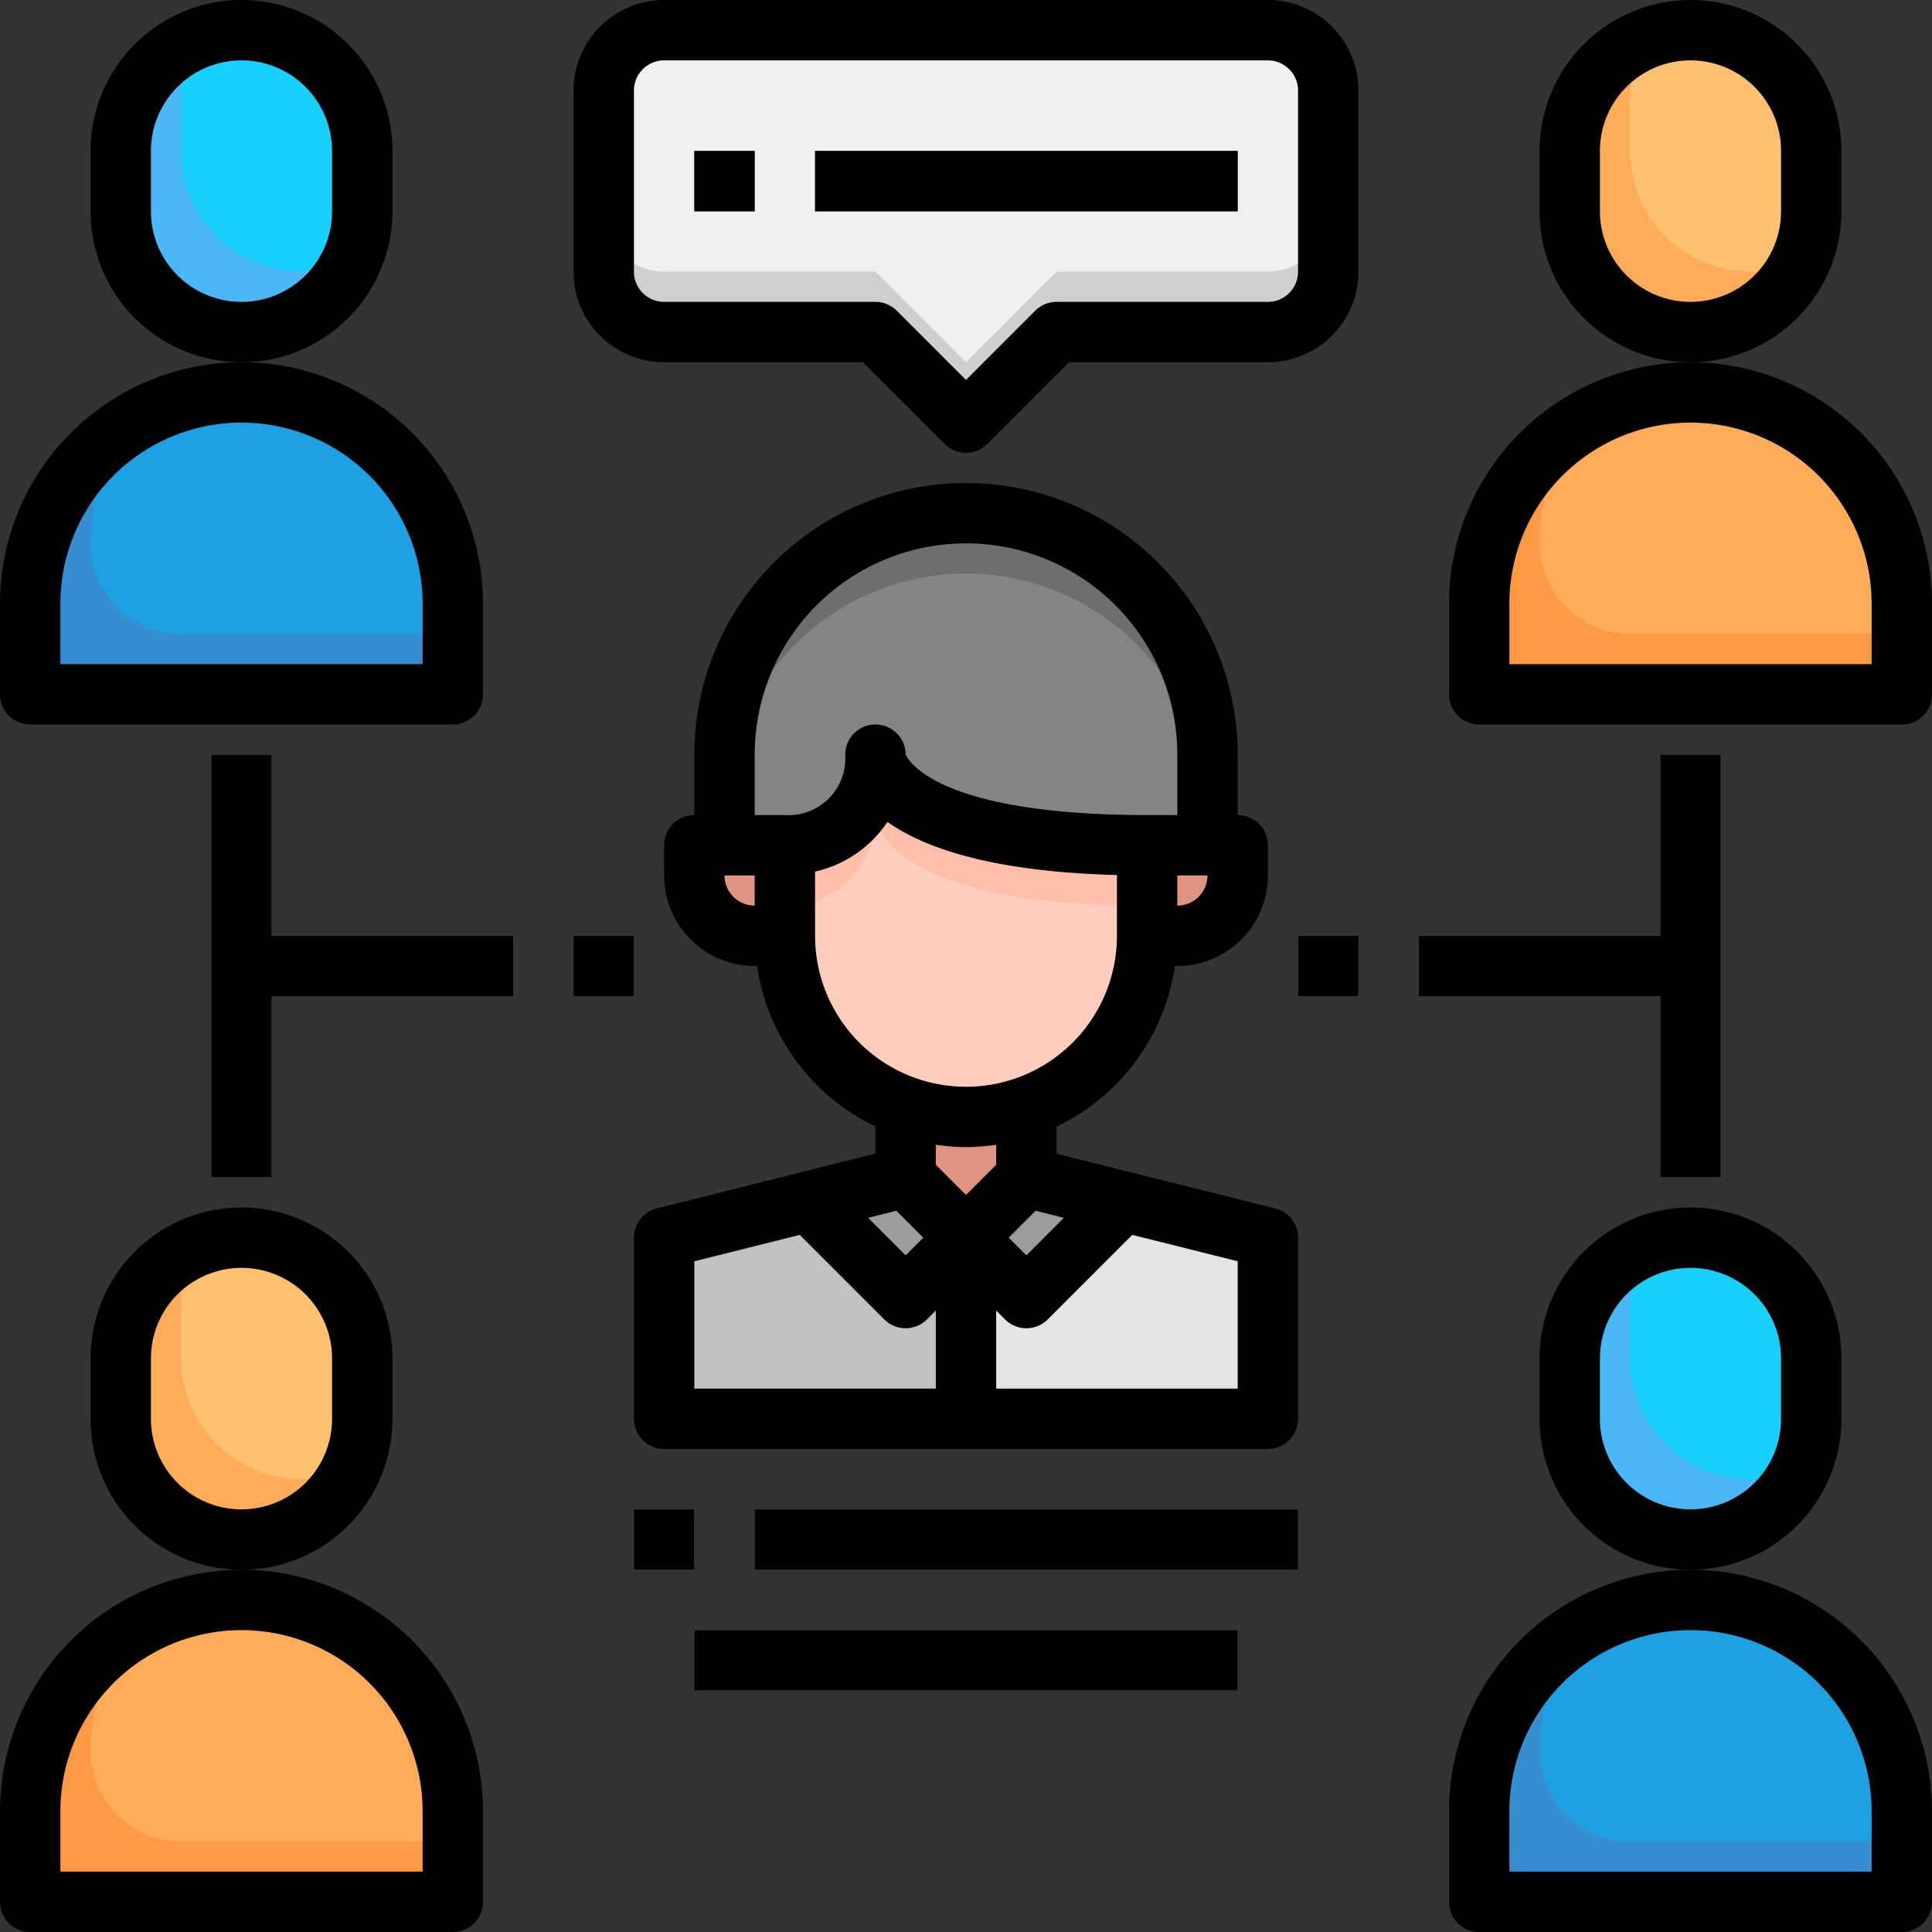 <svg height="512" viewBox="0 0 64 64" width="512" xmlns="http://www.w3.org/2000/svg"><rect x="0" y="0" width="64" height="64" fill="#333333" stroke="none"/><g id="_12-Business_Structure" data-name="12-Business Structure"><path d="m32 41-2 2-3-3v-.25l3-.75z" fill="#9c9c9c"/><path d="m37 39.75v.25l-3 3-2-2 2-2z" fill="#9c9c9c"/><path d="m42 41v6h-10v-6l2 2 3-3v-.25z" fill="#e4e4e4"/><path d="m32 41v6h-10v-6l5-1.25v.25l3 3z" fill="#c1c1c1"/><path d="m40 25v3h-2c-9 0-9-3-9-3a2.938 2.938 0 0 1 -3 3h-2v-3a8 8 0 1 1 16 0z" fill="#848484"/><path d="m37.66 19.34a8 8 0 0 0 -13.66 5.66v2a8 8 0 1 1 16 0v-2a8.014 8.014 0 0 0 -2.34-5.66z" fill="#6e6e6e"/><path d="m34 36.65v2.35l-2 2-2-2v-2.35a5.889 5.889 0 0 0 4 0z" fill="#e09380"/><path d="m26 28v3h-1a2.006 2.006 0 0 1 -2-2v-1z" fill="#e09380"/><path d="m41 28v1a2.006 2.006 0 0 1 -2 2h-1v-3z" fill="#e09380"/><path d="m34 36.65a6 6 0 0 1 -6.24-1.41 5.944 5.944 0 0 1 -1.76-4.24v-3a2.938 2.938 0 0 0 3-3s0 3 9 3v3a5.981 5.981 0 0 1 -4 5.65z" fill="#ffcdbe"/><path d="m29 25a2.938 2.938 0 0 1 -3 3v2a2.938 2.938 0 0 0 3-3s0 3 9 3v-2c-9 0-9-3-9-3z" fill="#ffbeaa"/><path d="m63 60v3h-14v-3a7 7 0 1 1 14 0z" fill="#1ea1e3"/><path d="m15 20v3h-14v-3a7 7 0 1 1 14 0z" fill="#1ea1e3"/><path d="m15 60v3h-14v-3a7 7 0 1 1 14 0z" fill="#ffac5a"/><path d="m63 20v3h-14v-3a7 7 0 1 1 14 0z" fill="#ffac5a"/><path d="m60 45v2a4 4 0 0 1 -8 0v-2a4 4 0 1 1 8 0z" fill="#19cffc"/><path d="m12 5v2a4 4 0 0 1 -8 0v-2a4 4 0 1 1 8 0z" fill="#19cffc"/><path d="m60 5v2a4 4 0 0 1 -8 0v-2a4 4 0 1 1 8 0z" fill="#ffc170"/><path d="m54 21a3 3 0 0 1 -3-3 6.968 6.968 0 0 1 1.153-3.847 6.987 6.987 0 0 0 -3.153 5.847v3h14v-2z" fill="#fc9942"/><path d="m58 9a4 4 0 0 1 -4-4v-2a3.984 3.984 0 0 1 .359-1.641 3.993 3.993 0 0 0 -2.359 3.641v2a4 4 0 0 0 7.641 1.641 3.984 3.984 0 0 1 -1.641.359z" fill="#ffac5a"/><path d="m54 61a3 3 0 0 1 -3-3 6.968 6.968 0 0 1 1.153-3.847 6.987 6.987 0 0 0 -3.153 5.847v3h14v-2z" fill="#368dcf"/><path d="m58 49a4 4 0 0 1 -4-4v-2a3.984 3.984 0 0 1 .359-1.641 3.993 3.993 0 0 0 -2.359 3.641v2a4 4 0 0 0 7.641 1.641 3.984 3.984 0 0 1 -1.641.359z" fill="#4ab8f7"/><path d="m6 21a3 3 0 0 1 -3-3 6.968 6.968 0 0 1 1.153-3.847 6.987 6.987 0 0 0 -3.153 5.847v3h14v-2z" fill="#368dcf"/><path d="m10 9a4 4 0 0 1 -4-4v-2a3.984 3.984 0 0 1 .359-1.641 3.993 3.993 0 0 0 -2.359 3.641v2a4 4 0 0 0 7.641 1.641 3.984 3.984 0 0 1 -1.641.359z" fill="#4ab8f7"/><path d="m44 3v6a2.006 2.006 0 0 1 -2 2h-7l-3 3-3-3h-7a2.006 2.006 0 0 1 -2-2v-6a2.006 2.006 0 0 1 2-2h20a2.006 2.006 0 0 1 2 2z" fill="#f0f0f0"/><path d="m42 9h-7l-3 3-3-3h-7a2.006 2.006 0 0 1 -2-2v2a2.006 2.006 0 0 0 2 2h7l3 3 3-3h7a2.006 2.006 0 0 0 2-2v-2a2.006 2.006 0 0 1 -2 2z" fill="#cfcfcf"/><g fill="#6e6e6e"><path d="m55 25v6h-8v2h8v6h2v-14z"/><path d="m43 31h2v2h-2z"/><path d="m9 25h-2v14h2v-6h8v-2h-8z"/><path d="m19 31h2v2h-2z"/><path d="m21 50h2v2h-2z"/><path d="m25 50h18v2h-18z"/><path d="m23 54h18v2h-18z"/><path d="m23 5h2v2h-2z"/><path d="m27 5h14v2h-14z"/></g><path d="m12 45v2a4 4 0 0 1 -8 0v-2a4 4 0 1 1 8 0z" fill="#ffc170"/><path d="m6 61a3 3 0 0 1 -3-3 6.968 6.968 0 0 1 1.153-3.847 6.987 6.987 0 0 0 -3.153 5.847v3h14v-2z" fill="#fc9942"/><path d="m10 49a4 4 0 0 1 -4-4v-2a3.984 3.984 0 0 1 .359-1.641 3.993 3.993 0 0 0 -2.359 3.641v2a4 4 0 0 0 7.641 1.641 3.984 3.984 0 0 1 -1.641.359z" fill="#ffac5a"/><path d="m42.242 40.03-7.242-1.811v-.9a7.008 7.008 0 0 0 3.92-5.319h.08a3 3 0 0 0 3-3v-1a1 1 0 0 0 -1-1v-2a9 9 0 0 0 -18 0v2a1 1 0 0 0 -1 1v1a3 3 0 0 0 3 3h.08a7.008 7.008 0 0 0 3.92 5.315v.9l-7.242 1.815a1 1 0 0 0 -.758.97v6a1 1 0 0 0 1 1h20a1 1 0 0 0 1-1v-6a1 1 0 0 0 -.758-.97zm-7 .312-1.242 1.244-.586-.586.893-.893zm3.758-10.342v-1h1a1 1 0 0 1 -1 1zm-15-1h1v1a1 1 0 0 1 -1-1zm1-2v-2a7 7 0 0 1 14 0v2h-1c-7.292 0-7.982-2-8-2a1 1 0 0 0 -2 0 1.882 1.882 0 0 1 -2 2zm2 4v-2.126a3.94 3.94 0 0 0 2.4-1.647c1.207.859 3.45 1.651 7.6 1.76v2.013a5 5 0 0 1 -10 0zm5 7a7.026 7.026 0 0 0 1-.08v.666l-1 1-1-1v-.666a7.026 7.026 0 0 0 1 .08zm-2.307 2.107.893.893-.586.586-1.244-1.244zm-6.693 1.674 3.493-.874 2.8 2.8a1 1 0 0 0 1.414 0l.293-.293v2.586h-8zm18 4.219h-8v-2.586l.293.293a1 1 0 0 0 1.414 0l2.8-2.8 3.493.874z"/><path d="m61 7v-2a5 5 0 0 0 -10 0v2a5 5 0 0 0 10 0zm-2 0a3 3 0 0 1 -6 0v-2a3 3 0 0 1 6 0z"/><path d="m56 12a8.009 8.009 0 0 0 -8 8v3a1 1 0 0 0 1 1h14a1 1 0 0 0 1-1v-3a8.009 8.009 0 0 0 -8-8zm6 10h-12v-2a6 6 0 0 1 12 0z"/><path d="m13 7v-2a5 5 0 0 0 -10 0v2a5 5 0 0 0 10 0zm-2 0a3 3 0 0 1 -6 0v-2a3 3 0 0 1 6 0z"/><path d="m1 24h14a1 1 0 0 0 1-1v-3a8 8 0 0 0 -16 0v3a1 1 0 0 0 1 1zm1-4a6 6 0 0 1 12 0v2h-12z"/><path d="m61 47v-2a5 5 0 0 0 -10 0v2a5 5 0 0 0 10 0zm-2 0a3 3 0 0 1 -6 0v-2a3 3 0 0 1 6 0z"/><path d="m56 52a8.009 8.009 0 0 0 -8 8v3a1 1 0 0 0 1 1h14a1 1 0 0 0 1-1v-3a8.009 8.009 0 0 0 -8-8zm6 10h-12v-2a6 6 0 0 1 12 0z"/><path d="m13 47v-2a5 5 0 0 0 -10 0v2a5 5 0 0 0 10 0zm-2 0a3 3 0 0 1 -6 0v-2a3 3 0 0 1 6 0z"/><path d="m8 52a8.009 8.009 0 0 0 -8 8v3a1 1 0 0 0 1 1h14a1 1 0 0 0 1-1v-3a8.009 8.009 0 0 0 -8-8zm6 10h-12v-2a6 6 0 0 1 12 0z"/><path d="m55 39h2v-14h-2v6h-8v2h8z"/><path d="m43 31h2v2h-2z"/><path d="m9 25h-2v14h2v-6h8v-2h-8z"/><path d="m19 31h2v2h-2z"/><path d="m21 50h2v2h-2z"/><path d="m25 50h18v2h-18z"/><path d="m23 54h18v2h-18z"/><path d="m42 0h-20a3 3 0 0 0 -3 3v6a3 3 0 0 0 3 3h6.586l2.707 2.707a1 1 0 0 0 1.414 0l2.707-2.707h6.586a3 3 0 0 0 3-3v-6a3 3 0 0 0 -3-3zm1 9a1 1 0 0 1 -1 1h-7a1 1 0 0 0 -.707.293l-2.293 2.293-2.293-2.293a1 1 0 0 0 -.707-.293h-7a1 1 0 0 1 -1-1v-6a1 1 0 0 1 1-1h20a1 1 0 0 1 1 1z"/><path d="m23 5h2v2h-2z"/><path d="m27 5h14v2h-14z"/></g></svg>